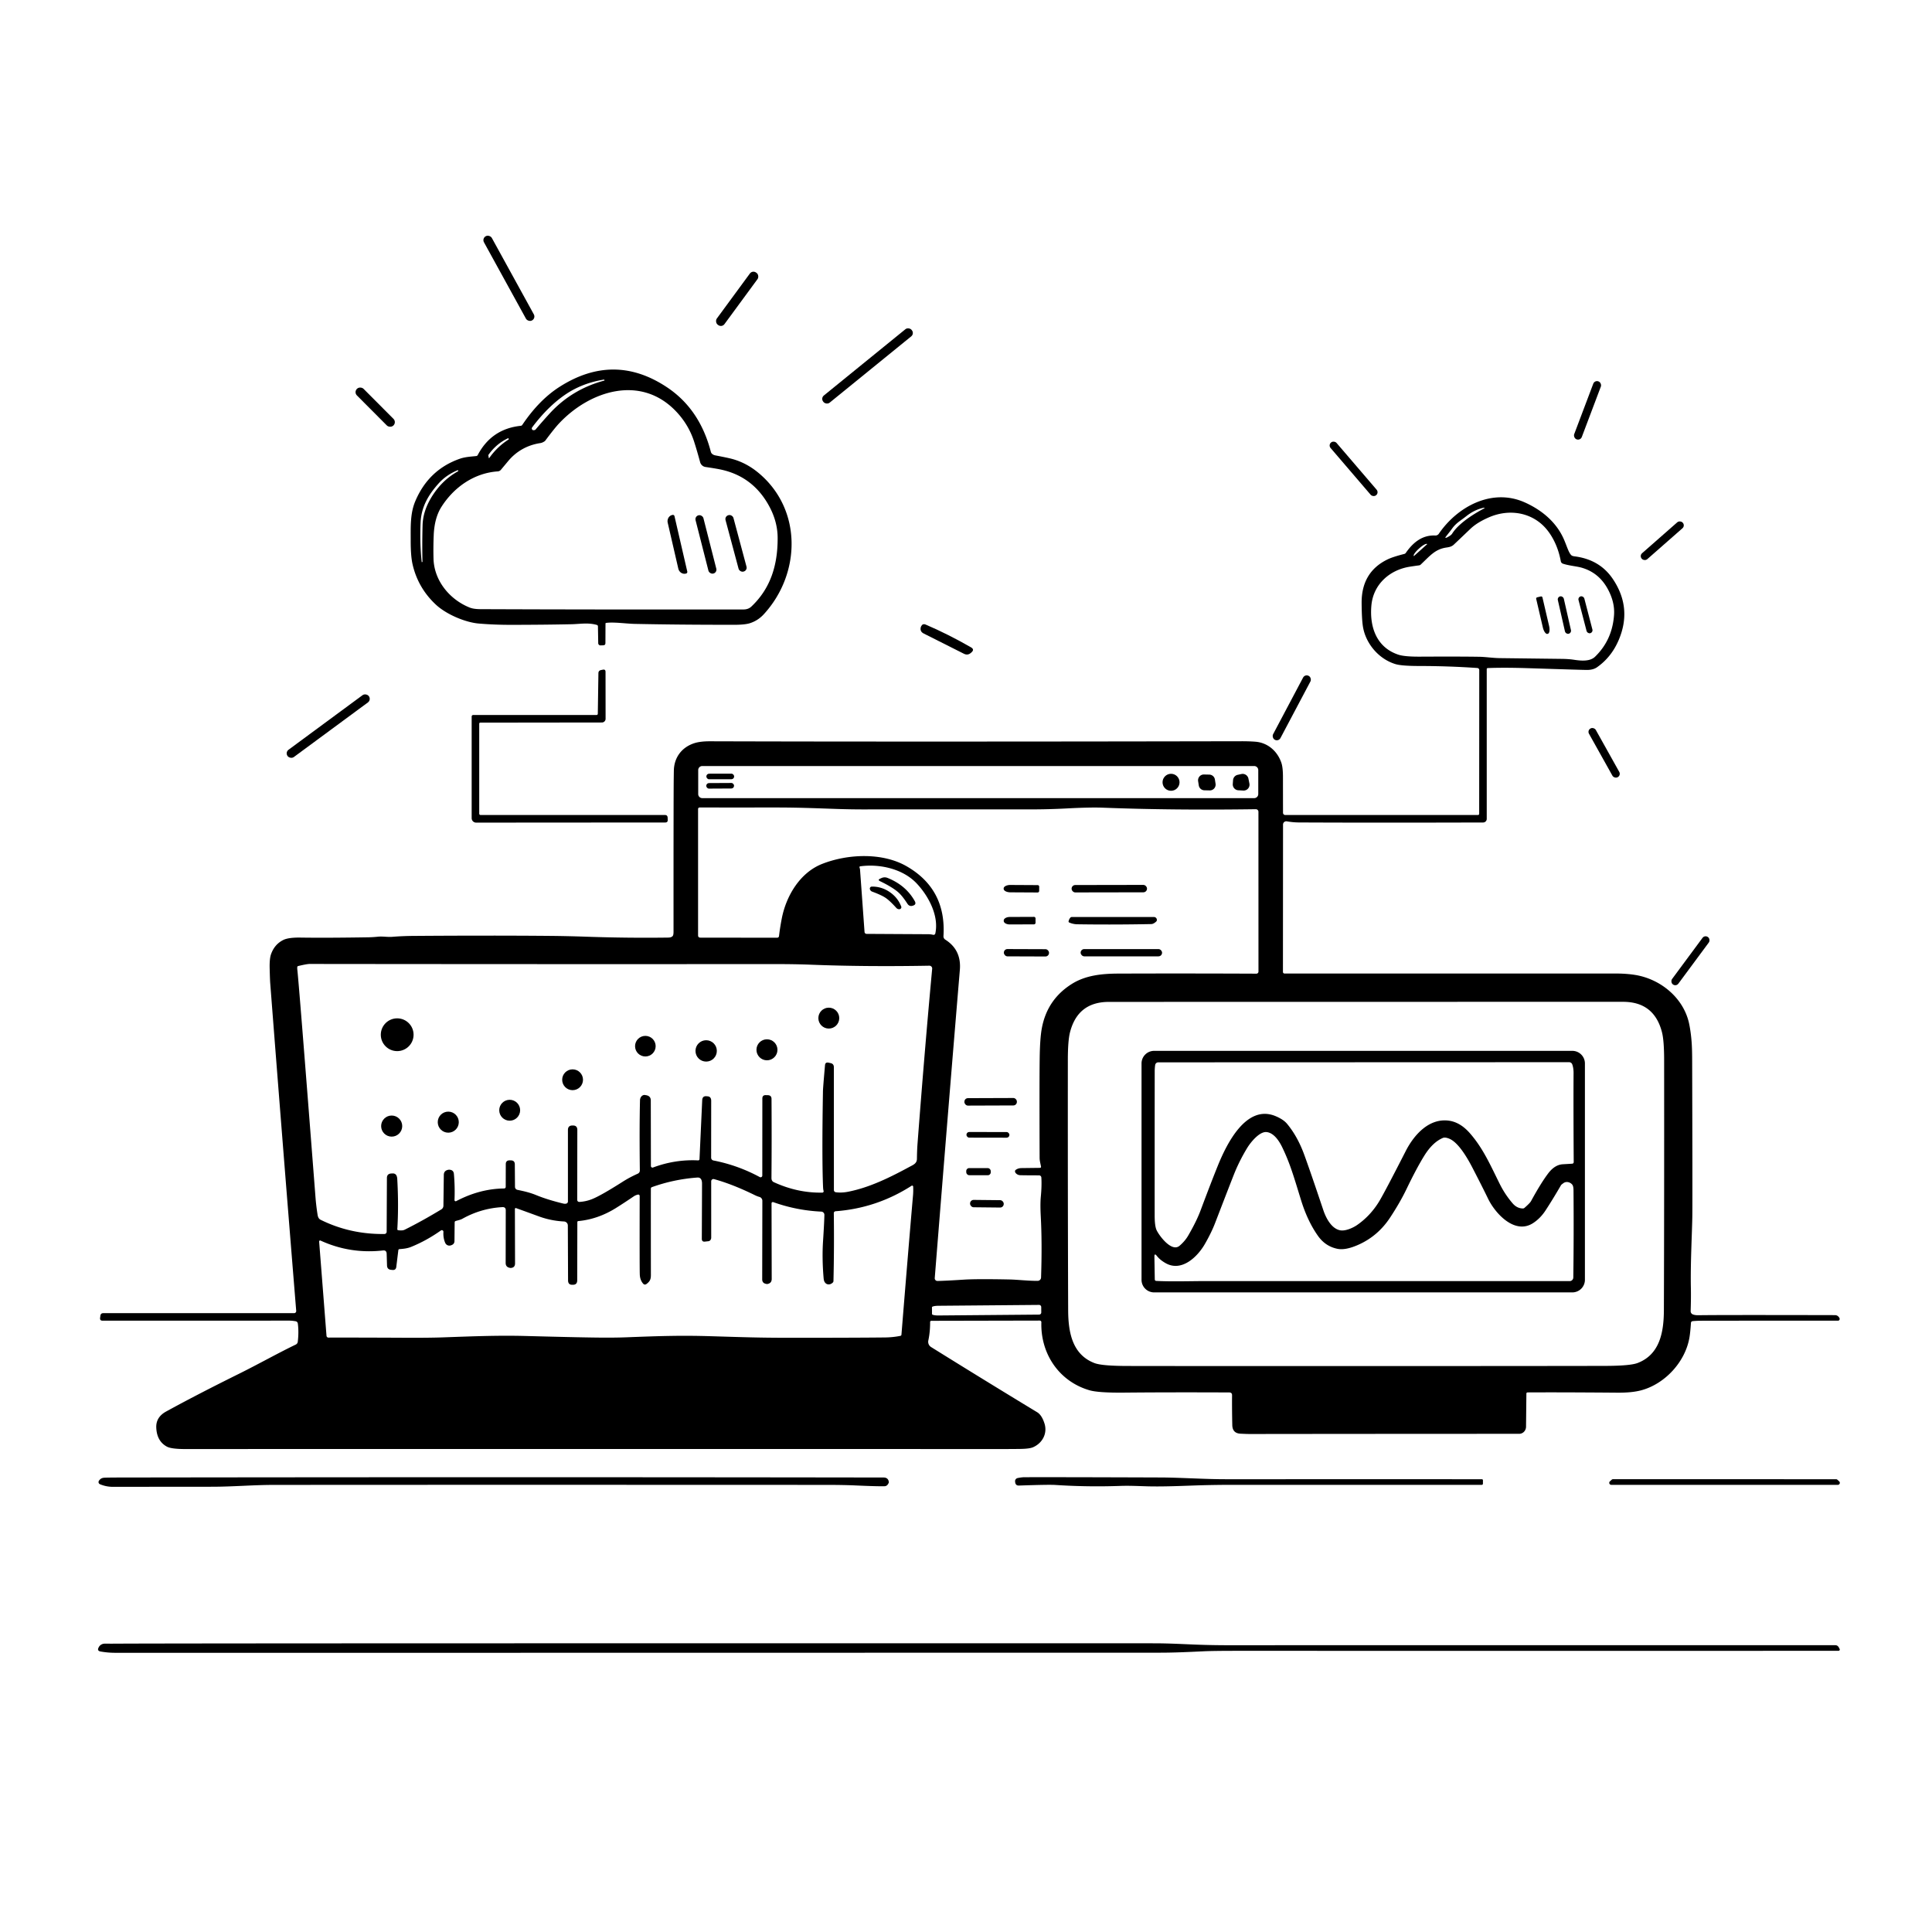 <svg xmlns="http://www.w3.org/2000/svg" version="1.1" viewBox="0.00 0.00 1028.00 1028.00">
<g id="Parent-Group"><g fill="#000000" id="Group-000000">
<rect x="-2.39" y="-25.56" transform="translate(270.78,148.09) rotate(-28.8)" width="4.78" height="51.12" rx="2.36" />
<rect x="-2.52" y="-17.22" transform="translate(392.24,159.00) rotate(36.3)" width="5.04" height="34.44" rx="2.35" />
<rect x="-30.28" y="-2.45" transform="translate(461.61,194.71) rotate(-39.1)" width="60.56" height="4.90" rx="2.30" />
<path d="   M 322.50 331.44   A 0.37 0.37 0.0 0 0 322.18 331.81   L 322.14 342.18   Q 322.13 343.32 320.98 343.36   L 319.54 343.41   A 1.20 1.19 88.6 0 1 318.31 342.23   L 318.16 333.25   A 0.77 0.76 7.6 0 0 317.61 332.53   C 312.89 331.17 308.60 332.06 304.00 332.15   Q 289.53 332.45 272.00 332.47   Q 262.88 332.48 254.76 331.78   C 247.70 331.19 237.54 326.97 231.89 321.69   Q 222.44 312.86 219.54 300.34   Q 218.51 295.91 218.53 287.58   C 218.54 280.24 218.22 273.24 220.95 266.74   Q 228.03 249.92 244.66 244.10   C 247.66 243.05 250.94 242.95 253.46 242.65   A 0.95 0.95 0.0 0 0 254.18 242.15   Q 261.52 228.21 277.09 226.57   Q 277.60 226.52 277.89 226.10   Q 286.84 212.81 297.65 205.89   Q 326.69 187.30 354.88 206.05   Q 372.35 217.67 378.24 240.43   C 378.50 241.42 379.47 242.08 380.59 242.30   Q 387.54 243.62 389.84 244.27   Q 397.08 246.31 403.25 251.34   C 427.01 270.76 426.27 305.22 406.40 326.85   Q 403.29 330.24 398.98 331.61   Q 396.33 332.45 390.51 332.45   Q 361.15 332.45 337.83 331.97   C 333.20 331.88 326.75 330.88 322.50 331.44   Z   M 321.66 202.44   L 321.59 202.19   A 0.29 0.28 77.7 0 0 321.27 201.99   Q 309.94 203.84 301.20 209.68   Q 291.77 215.99 283.28 227.23   Q 282.50 228.26 283.59 228.89   Q 283.61 228.90 283.64 228.90   A 1.65 0.56 6.2 0 0 284.91 228.61   Q 288.98 223.83 292.50 219.99   Q 304.30 207.12 321.52 202.51   A 0.15 0.03 -15.0 0 0 321.66 202.44   Z   M 264.84 250.82   C 252.15 251.70 241.43 259.37 234.88 269.71   Q 231.16 275.58 230.78 284.73   Q 230.51 291.10 230.67 297.26   C 230.97 308.97 239.30 319.06 249.95 323.29   Q 252.03 324.12 255.77 324.13   Q 317.94 324.38 395.58 324.29   Q 398.16 324.29 399.78 322.76   C 410.02 313.10 413.83 300.69 413.78 286.25   Q 413.76 277.57 409.25 269.28   Q 400.50 253.17 382.79 249.69   Q 380.20 249.18 375.41 248.48   A 3.50 3.50 0.0 0 1 372.54 245.94   Q 370.81 239.58 369.33 234.98   Q 366.38 225.86 359.66 218.83   C 340.77 199.06 313.58 208.05 297.37 225.41   Q 294.94 228.02 290.24 234.33   Q 289.97 234.70 289.58 234.93   C 288.92 235.33 288.32 235.64 287.47 235.77   C 280.65 236.80 274.78 240.07 270.39 245.34   Q 266.75 249.71 266.53 249.97   A 2.43 2.43 0.0 0 1 264.84 250.82   Z   M 270.20 233.24   Q 264.03 236.17 259.87 242.07   A 0.40 0.07 79.4 0 0 259.87 242.40   L 260.07 243.67   A 0.16 0.13 -35.3 0 0 260.34 243.70   Q 264.58 237.68 270.66 233.83   Q 270.73 233.78 270.71 233.71   L 270.65 233.46   Q 270.56 233.07 270.20 233.24   Z   M 224.59 299.09   L 224.60 299.09   Q 224.79 298.94 224.79 298.88   Q 224.57 289.56 224.85 279.47   Q 225.05 272.13 229.39 264.88   Q 234.95 255.59 243.73 250.76   Q 243.90 250.66 243.82 250.49   L 243.70 250.25   Q 243.64 250.13 243.52 250.18   Q 237.38 252.77 233.41 257.20   C 227.99 263.24 224.11 269.71 223.78 278.25   Q 223.34 289.58 224.37 298.90   Q 224.40 299.23 224.59 299.09   Z" />
<rect x="-2.16" y="-16.48" transform="translate(844.71,218.35) rotate(20.7)" width="4.32" height="32.96" rx="2.13" />
<rect x="-2.49" y="-13.75" transform="translate(199.64,216.64) rotate(-44.9)" width="4.98" height="27.50" rx="2.45" />
<rect x="-2.08" y="-18.45" transform="translate(720.24,249.47) rotate(-40.6)" width="4.16" height="36.90" rx="2.05" />
<path d="   M 494.91 703.42   Q 494.94 708.64 493.95 713.29   A 3.28 3.28 0.0 0 0 495.42 716.75   Q 523.35 734.15 551.84 751.42   C 553.81 752.61 554.97 754.99 555.72 757.30   C 557.51 762.74 554.60 767.96 549.61 770.09   Q 547.72 770.89 542.95 770.96   Q 538.31 771.03 533.02 771.02   Q 206.38 770.97 98.69 771.03   Q 91.17 771.03 88.78 769.73   Q 83.45 766.83 83.15 759.65   Q 82.91 754.07 88.37 751.07   Q 104.45 742.23 127.08 731.02   C 137.43 725.89 148.03 719.92 157.38 715.43   A 1.90 1.90 0.0 0 0 158.44 713.94   Q 159.06 708.82 158.48 704.33   Q 158.33 703.20 157.22 703.01   Q 155.34 702.69 153.75 702.69   Q 112.41 702.75 54.50 702.71   Q 53.05 702.71 53.27 701.13   L 53.42 700.07   Q 53.61 698.72 54.94 698.72   L 156.49 698.72   A 1.12 1.12 0.0 0 0 157.61 697.50   Q 150.49 610.00 143.77 523.00   Q 143.65 521.52 143.49 515.34   Q 143.36 510.18 144.20 507.77   Q 146.04 502.49 150.74 500.15   Q 153.50 498.78 159.93 498.88   Q 173.15 499.09 195.86 498.73   Q 198.41 498.69 201.09 498.41   C 203.72 498.14 206.09 498.68 208.67 498.48   Q 214.20 498.03 220.26 497.99   Q 261.80 497.70 292.50 497.98   Q 301.98 498.06 312.52 498.43   Q 334.06 499.17 355.56 498.88   Q 357.33 498.86 357.99 497.97   Q 358.39 497.43 358.38 495.64   Q 358.36 423.22 358.49 414.25   Q 358.53 411.23 358.55 410.07   C 358.67 402.97 362.85 397.55 369.48 395.43   Q 372.64 394.42 377.79 394.43   Q 480.93 394.75 660.50 394.41   Q 664.77 394.40 668.02 394.66   C 674.58 395.19 679.68 399.69 681.78 405.80   Q 682.64 408.27 682.65 413.24   Q 682.67 429.01 682.68 432.49   A 1.18 1.18 0.0 0 0 683.86 433.66   L 786.32 433.66   Q 787.06 433.66 787.06 432.93   L 787.10 356.53   A 1.09 1.09 0.0 0 0 786.09 355.44   Q 771.05 354.39 755.24 354.37   Q 745.75 354.36 742.50 353.36   C 733.52 350.62 726.68 342.38 725.21 333.45   Q 724.58 329.61 724.51 320.91   Q 724.38 304.39 738.34 297.64   Q 741.08 296.31 747.23 294.74   Q 747.72 294.62 748.00 294.21   C 751.83 288.68 756.78 284.60 763.70 284.94   A 2.16 2.16 0.0 0 0 765.59 284.00   C 775.44 269.57 793.97 259.39 811.60 267.45   C 820.73 271.61 828.42 278.13 832.33 287.42   C 833.93 291.23 834.84 294.50 836.29 295.58   Q 836.69 295.89 838.03 296.06   Q 851.28 297.79 858.21 308.12   Q 868.56 323.54 861.28 340.59   Q 857.41 349.66 849.78 355.03   Q 847.78 356.44 844.52 356.47   Q 842.44 356.48 813.02 355.53   Q 800.39 355.13 791.61 355.47   A 0.55 0.55 0.0 0 0 791.08 356.02   L 791.08 435.72   A 1.92 1.92 0.0 0 1 789.17 437.64   Q 729.36 437.81 691.12 437.62   Q 688.05 437.60 684.70 437.03   A 1.72 1.72 0.0 0 0 682.69 438.72   L 682.64 517.17   A 0.83 0.83 0.0 0 0 683.46 518.00   Q 855.54 518.00 859.75 518.00   Q 865.41 518.01 869.99 518.74   C 883.79 520.96 896.13 531.26 898.86 545.13   Q 899.72 549.49 900.09 554.36   Q 900.36 557.83 900.38 563.65   Q 900.58 632.67 900.48 646.25   C 900.42 654.53 899.41 671.78 899.70 685.37   Q 899.81 690.62 899.58 697.63   A 1.82 1.82 0.0 0 0 900.66 699.35   Q 901.81 699.85 903.75 699.82   Q 914.75 699.63 976.35 699.77   Q 977.90 699.77 978.74 701.29   Q 979.03 701.82 978.69 702.36   A 0.75 0.75 0.0 0 1 978.06 702.71   Q 911.60 702.72 904.75 702.76   Q 902.47 702.78 900.60 702.98   A 0.97 0.97 0.0 0 0 899.74 703.88   Q 899.43 708.58 899.00 711.30   C 896.94 724.45 886.00 736.36 873.27 739.77   Q 868.29 741.10 860.54 741.03   Q 831.16 740.79 812.77 740.89   A 0.61 0.60 -89.8 0 0 812.18 741.49   L 811.99 759.15   A 3.81 3.63 -89.7 0 1 808.36 762.92   Q 738.76 762.93 665.00 763.02   Q 663.36 763.02 660.02 762.85   Q 655.79 762.63 655.69 758.28   Q 655.50 749.62 655.57 742.41   Q 655.58 740.92 654.09 740.91   Q 622.05 740.77 598.14 741.00   Q 584.43 741.13 579.68 739.74   C 563.46 735.01 553.60 720.26 554.10 703.53   A 0.84 0.84 0.0 0 0 553.27 702.67   L 495.53 702.79   A 0.62 0.62 0.0 0 0 494.91 703.42   Z   M 775.59 280.36   Q 780.66 275.29 789.89 270.42   Q 789.91 270.41 789.90 270.39   Q 789.87 270.26 789.77 270.19   Q 789.67 270.12 789.49 270.16   Q 784.58 271.18 780.17 274.68   C 777.21 277.03 774.84 278.23 772.70 281.19   Q 771.76 282.50 769.48 285.36   Q 768.48 286.62 769.95 285.97   Q 770.37 285.78 771.43 285.11   Q 772.28 284.57 772.66 283.98   Q 773.87 282.08 775.59 280.36   Z   M 831.62 299.93   A 1.71 1.70 -85.9 0 1 830.49 298.63   Q 829.31 292.27 826.55 287.08   Q 823.44 281.22 818.97 277.82   C 811.34 272.01 801.29 271.39 792.42 275.19   Q 786.00 277.94 782.38 281.40   Q 775.96 287.54 773.53 289.82   C 772.10 291.16 770.32 291.19 768.94 291.45   C 763.44 292.46 760.66 295.94 755.95 300.41   Q 755.58 300.76 755.08 300.82   Q 751.85 301.26 750.02 301.56   C 739.40 303.27 730.78 310.91 729.72 322.00   C 728.64 333.36 732.30 344.44 744.03 348.34   Q 747.37 349.45 755.66 349.40   Q 776.85 349.29 787.27 349.47   C 790.31 349.52 794.53 350.15 798.09 350.18   Q 798.23 350.18 830.88 350.58   Q 834.66 350.62 837.61 351.07   C 841.46 351.66 846.08 352.00 848.72 349.43   Q 857.90 340.52 858.82 327.20   Q 859.27 320.65 855.74 313.89   Q 850.97 304.73 841.55 302.05   C 838.92 301.30 834.74 300.99 831.62 299.93   Z   M 752.33 295.88   L 759.39 289.55   A 0.02 0.02 0.0 0 0 759.39 289.52   L 759.36 289.49   A 4.61 1.10 -41.9 0 0 755.19 291.75   L 754.97 291.95   A 4.61 1.10 -41.9 0 0 752.27 295.85   L 752.30 295.88   A 0.02 0.02 0.0 0 0 752.33 295.88   Z   M 669.51 409.76   A 2.16 2.16 0.0 0 0 667.35 407.60   L 373.67 407.60   A 2.16 2.16 0.0 0 0 371.51 409.76   L 371.51 422.52   A 2.16 2.16 0.0 0 0 373.67 424.68   L 667.35 424.68   A 2.16 2.16 0.0 0 0 669.51 422.52   L 669.51 409.76   Z   M 540.48 622.47   Q 541.73 621.56 543.50 621.53   Q 543.84 621.53 553.38 621.41   A 0.55 0.55 0.0 0 0 553.92 620.77   C 553.65 619.20 553.18 617.78 553.17 616.05   Q 553.03 575.97 553.21 563.00   Q 553.35 552.59 554.32 547.27   Q 557.13 531.82 570.30 523.55   C 577.54 519.01 586.04 518.07 595.00 518.04   Q 630.55 517.91 668.51 518.08   A 1.10 1.10 0.0 0 0 669.62 516.98   L 669.60 431.95   A 1.39 1.38 -0.4 0 0 668.19 430.57   Q 623.91 431.20 586.82 429.76   Q 580.12 429.50 567.63 430.16   Q 557.99 430.67 548.42 430.67   Q 473.78 430.65 460.10 430.68   Q 453.04 430.69 445.43 430.44   C 431.49 429.97 424.31 429.64 410.76 429.66   Q 397.24 429.67 372.24 429.66   A 0.80 0.80 0.0 0 0 371.44 430.45   L 371.44 497.67   Q 371.44 498.91 372.68 498.91   L 413.53 498.96   A 0.99 0.99 0.0 0 0 414.51 498.09   Q 414.99 493.85 415.97 488.75   C 418.30 476.73 425.63 464.33 437.45 459.68   C 451.12 454.30 469.48 453.55 482.31 460.88   Q 503.59 473.05 502.01 498.08   A 2.08 2.08 0.0 0 0 502.97 499.97   Q 511.62 505.43 510.73 516.06   Q 504.90 585.69 497.37 680.04   A 1.43 1.43 0.0 0 0 498.83 681.59   Q 503.15 681.51 512.80 680.89   Q 519.67 680.44 537.30 680.80   C 541.44 680.89 547.21 681.58 552.12 681.53   A 1.83 1.83 0.0 0 0 553.94 679.76   Q 554.55 661.45 553.78 647.13   Q 553.44 640.75 553.80 636.87   Q 554.37 630.94 554.09 626.54   A 1.21 1.21 0.0 0 0 552.89 625.40   Q 544.75 625.38 542.81 625.31   Q 541.89 625.27 541.19 624.81   Q 540.14 624.13 540.08 623.32   Q 540.04 622.79 540.48 622.47   Z   M 457.63 462.93   Q 458.45 474.14 460.01 495.89   A 1.10 1.10 0.0 0 0 461.10 496.91   Q 477.91 497.01 493.75 497.09   Q 495.27 497.09 496.50 497.40   A 0.97 0.97 0.0 0 0 497.68 496.66   C 499.70 487.14 493.94 476.61 487.72 470.03   C 480.38 462.27 468.02 459.55 457.79 460.95   Q 457.19 461.03 457.35 461.62   Q 457.40 461.80 457.47 461.98   Q 457.59 462.28 457.63 462.93   Z   M 443.69 567.86   L 443.71 633.24   A 1.14 1.14 0.0 0 0 444.69 634.37   Q 447.73 634.81 451.34 634.10   C 462.62 631.87 473.24 626.66 484.02 620.83   C 485.89 619.82 487.86 619.10 487.89 616.64   Q 487.95 611.84 488.21 608.50   Q 492.04 558.16 496.00 515.47   A 1.49 1.49 0.0 0 0 494.49 513.84   Q 460.58 514.45 431.50 513.31   Q 423.04 512.97 411.51 512.98   Q 289.84 513.06 164.75 512.91   Q 163.30 512.91 158.69 514.01   Q 158.18 514.13 158.17 514.66   Q 158.15 515.53 158.17 515.67   Q 158.87 520.80 167.87 637.04   Q 168.22 641.57 168.99 646.43   Q 169.31 648.40 170.55 649.01   Q 186.34 656.84 204.55 656.60   A 1.20 1.20 0.0 0 0 205.74 655.41   L 205.87 626.81   Q 205.88 624.34 208.61 624.40   Q 208.64 624.40 208.72 624.39   Q 211.20 624.16 211.38 627.33   Q 212.18 641.51 211.41 653.98   Q 211.38 654.50 211.89 654.58   Q 214.11 654.92 215.32 654.32   Q 224.55 649.74 234.84 643.50   A 2.33 2.28 75.1 0 0 235.94 641.55   L 236.15 625.15   Q 236.18 622.79 238.73 622.40   Q 238.82 622.39 238.83 622.39   Q 241.32 622.37 241.52 624.65   Q 242.12 631.52 241.84 638.52   A 0.62 0.62 0.0 0 0 242.76 639.10   Q 255.35 632.49 268.25 632.38   A 0.86 0.85 89.8 0 0 269.09 631.51   L 269.12 619.45   Q 269.12 617.41 271.18 617.41   L 271.79 617.42   Q 273.91 617.42 273.93 619.54   L 274.02 631.52   A 1.64 1.63 -84.5 0 0 275.32 633.11   C 278.78 633.81 282.03 634.57 285.18 635.86   Q 291.22 638.35 299.64 640.39   Q 300.87 640.68 301.57 640.33   A 1.15 1.13 76.6 0 0 302.19 639.31   L 302.19 601.26   Q 302.19 598.84 304.63 598.87   Q 304.68 598.87 304.76 598.87   Q 307.20 598.80 307.19 601.25   L 307.13 638.46   A 1.08 1.08 0.0 0 0 308.27 639.53   Q 311.87 639.33 315.22 637.96   Q 319.94 636.03 331.17 628.89   C 334.06 627.06 336.21 625.93 339.38 624.49   A 1.82 1.82 0.0 0 0 340.45 622.81   Q 340.18 600.16 340.54 585.38   A 2.73 2.26 -83.2 0 1 343.38 582.68   Q 343.44 582.70 343.49 582.70   Q 346.28 583.03 346.28 585.54   L 346.34 620.43   A 0.84 0.83 79.9 0 0 347.46 621.22   Q 359.23 616.83 371.48 617.43   A 0.69 0.69 0.0 0 0 372.20 616.78   L 373.64 585.43   Q 373.75 582.98 376.15 583.32   Q 376.19 583.33 376.24 583.33   Q 378.43 583.34 378.42 585.76   L 378.39 615.99   A 1.52 1.51 -84.5 0 0 379.61 617.48   Q 392.59 620.00 404.28 626.32   A 0.91 0.91 0.0 0 0 405.61 625.53   L 405.64 584.52   Q 405.64 582.66 407.47 582.71   L 408.55 582.74   Q 410.51 582.79 410.52 584.74   Q 410.66 607.43 410.49 626.75   Q 410.47 628.44 411.74 629.02   Q 424.40 634.84 437.56 634.58   A 0.70 0.70 0.0 0 0 438.22 633.66   Q 438.01 633.00 437.95 631.73   Q 437.28 616.29 437.89 580.51   Q 437.93 578.69 438.98 566.78   Q 439.13 565.05 440.90 565.44   L 441.98 565.68   Q 443.69 566.05 443.69 567.86   Z   M 726.85 726.87   Q 819.82 726.86 854.04 726.78   Q 867.43 726.75 871.36 725.24   C 883.23 720.69 885.30 708.73 885.34 697.04   Q 885.54 640.19 885.47 564.00   Q 885.46 553.68 884.32 549.23   Q 880.18 533.10 863.71 533.06   Q 863.26 533.06 726.83 533.07   Q 590.39 533.10 589.94 533.10   Q 573.47 533.14 569.34 549.27   Q 568.20 553.72 568.19 564.04   Q 568.14 640.23 568.36 697.08   C 568.40 708.77 570.48 720.73 582.35 725.28   Q 586.28 726.79 599.67 726.82   Q 633.89 726.89 726.85 726.87   Z   M 304.65 683.61   Q 302.27 683.74 302.26 681.25   L 302.14 652.06   A 2.14 2.13 1.4 0 0 300.11 649.94   Q 293.14 649.58 286.79 647.25   Q 278.41 644.19 274.58 642.82   A 0.46 0.46 0.0 0 0 273.97 643.25   L 274.05 672.25   Q 274.05 674.55 271.71 674.67   Q 271.65 674.67 271.60 674.66   Q 269.06 674.36 269.06 672.00   L 269.11 644.00   Q 269.11 642.20 267.31 642.30   Q 255.98 642.93 246.00 648.51   C 244.99 649.07 243.64 649.32 242.46 649.68   Q 241.94 649.84 241.93 650.39   Q 241.90 651.67 241.82 660.36   Q 241.80 662.21 239.62 662.72   A 2.38 2.38 0.0 0 1 236.92 661.37   Q 235.75 658.76 235.94 655.45   A 0.85 0.85 0.0 0 0 234.61 654.71   Q 226.94 660.14 218.73 663.47   C 216.77 664.27 214.70 664.49 212.60 664.64   Q 212.02 664.68 211.95 665.25   L 210.86 674.11   Q 210.64 675.93 208.75 675.73   L 208.00 675.65   Q 205.99 675.43 205.93 673.31   L 205.74 667.13   Q 205.68 665.15 203.80 665.36   Q 186.33 667.32 170.56 660.10   A 0.53 0.52 10.5 0 0 169.81 660.60   L 173.73 710.78   A 1.03 1.02 87.7 0 0 174.76 711.72   Q 189.35 711.68 215.51 711.81   Q 228.19 711.87 235.50 711.61   C 250.48 711.08 264.61 710.47 279.75 710.87   Q 306.46 711.58 317.63 711.71   Q 326.74 711.82 333.19 711.57   C 351.58 710.85 362.45 710.52 377.99 710.98   C 396.24 711.53 403.96 711.81 419.02 711.82   Q 452.50 711.84 470.80 711.65   Q 475.08 711.61 479.10 710.80   A 0.69 0.69 0.0 0 0 479.65 710.18   Q 483.45 663.15 485.81 636.03   Q 486.00 633.83 485.89 631.38   A 0.55 0.55 0.0 0 0 485.04 630.94   Q 466.48 642.86 444.61 644.49   A 1.03 1.03 0.0 0 0 443.66 645.53   Q 443.90 664.02 443.48 681.60   Q 443.47 682.10 443.11 682.45   C 441.72 683.81 439.74 683.80 438.74 682.07   Q 438.35 681.39 438.24 680.10   Q 437.34 669.64 437.93 660.47   Q 438.57 650.61 438.65 646.45   A 1.73 1.73 0.0 0 0 437.00 644.69   Q 423.85 644.08 411.44 639.64   A 0.68 0.68 0.0 0 0 410.53 640.28   L 410.62 680.50   Q 410.62 682.80 408.30 683.21   Q 408.24 683.22 408.19 683.22   Q 405.56 683.00 405.56 680.74   L 405.64 638.94   A 2.15 2.13 -82.4 0 0 404.07 636.87   Q 402.94 636.57 401.65 635.93   Q 389.79 630.10 379.93 627.40   A 1.20 1.20 0.0 0 0 378.42 628.56   L 378.43 658.54   A 1.94 1.67 87.3 0 1 376.94 660.44   L 375.05 660.65   Q 373.42 660.83 373.43 659.10   Q 373.56 629.90 373.54 629.52   Q 373.42 626.38 371.02 626.56   Q 358.49 627.49 346.86 631.67   A 0.82 0.82 0.0 0 0 346.32 632.44   Q 346.29 641.70 346.33 678.41   C 346.34 680.79 345.75 681.85 344.08 683.13   Q 343.00 683.97 342.12 682.92   Q 340.50 680.99 340.42 678.00   Q 340.29 673.08 340.37 636.37   A 0.75 0.75 0.0 0 0 339.46 635.63   Q 338.21 635.90 337.28 636.53   Q 332.02 640.10 327.78 642.75   Q 318.15 648.77 307.67 649.73   A 0.52 0.52 0.0 0 0 307.20 650.25   L 307.13 681.25   Q 307.12 683.65 304.79 683.61   Q 304.70 683.61 304.65 683.61   Z   M 554.05 698.33   L 554.03 695.47   A 1.15 1.15 0.0 0 0 552.87 694.33   L 499.24 694.79   A 3.36 0.74 -0.5 0 0 495.89 695.56   L 495.92 699.24   A 3.36 0.74 -0.5 0 0 499.28 699.95   L 552.91 699.49   A 1.15 1.15 0.0 0 0 554.05 698.33   Z" />
<path d="   M 365.70 304.13   A 0.88 0.88 0.0 0 1 365.04 305.18   L 364.86 305.22   A 3.49 3.24 77.0 0 1 360.92 302.55   L 355.29 278.15   A 3.49 3.24 77.0 0 1 357.66 274.03   L 357.84 273.98   A 0.88 0.88 0.0 0 1 358.89 274.64   L 365.70 304.13   Z" />
<rect x="-2.16" y="-15.99" transform="translate(375.62,289.68) rotate(-14.3)" width="4.32" height="31.98" rx="2.12" />
<rect x="-2.18" y="-15.53" transform="translate(391.63,289.12) rotate(-15.0)" width="4.36" height="31.06" rx="2.10" />
<rect x="-14.51" y="-2.10" transform="translate(884.48,287.72) rotate(-41.3)" width="29.02" height="4.20" rx="2.04" />
<path d="   M 819.87 317.37   A 0.72 0.72 0.0 0 1 820.73 317.91   L 824.26 333.06   A 3.90 1.58 76.9 0 1 823.60 337.22   L 823.35 337.28   A 3.90 1.58 76.9 0 1 820.93 333.84   L 817.40 318.68   A 0.72 0.72 0.0 0 1 817.94 317.82   L 819.87 317.37   Z" />
<rect x="-1.63" y="-10.20" transform="translate(832.40,327.27) rotate(-12.8)" width="3.26" height="20.40" rx="1.60" />
<rect x="-1.60" y="-10.12" transform="translate(843.61,327.12) rotate(-14.6)" width="3.20" height="20.24" rx="1.57" />
<path d="   M 492.56 332.34   Q 504.45 337.43 516.66 344.44   Q 518.66 345.58 516.92 347.11   Q 516.88 347.15 516.69 347.32   Q 514.96 348.90 512.88 347.85   L 491.47 337.07   Q 489.38 336.02 489.94 333.73   Q 489.99 333.53 490.15 333.22   Q 490.94 331.65 492.56 332.34   Z" />
<path d="   M 254.99 385.14   L 254.99 432.95   A 0.72 0.71 0.0 0 0 255.71 433.66   L 353.85 433.66   Q 355.20 433.66 355.25 435.12   L 355.29 436.31   Q 355.33 437.64 353.98 437.64   L 253.35 437.71   A 2.38 2.38 0.0 0 1 250.97 435.33   L 250.97 381.24   A 0.79 0.79 0.0 0 1 251.76 380.45   L 317.31 380.45   Q 318.08 380.45 318.09 379.69   L 318.41 358.21   Q 318.43 356.81 319.83 356.52   L 320.79 356.33   Q 322.20 356.04 322.20 357.51   L 322.23 382.47   A 1.96 1.96 0.0 0 1 320.28 384.43   L 255.61 384.51   Q 254.99 384.51 254.99 385.14   Z" />
<rect x="-2.21" y="-19.24" transform="translate(687.34,376.63) rotate(27.9)" width="4.42" height="38.48" rx="2.18" />
<rect x="-26.85" y="-2.40" transform="translate(174.64,386.35) rotate(-36.4)" width="53.70" height="4.80" rx="2.36" />
<rect x="-2.08" y="-14.84" transform="translate(853.54,400.57) rotate(-29.2)" width="4.16" height="29.68" rx="2.04" />
<rect x="-7.39" y="-1.48" transform="translate(383.24,413.15) rotate(-0.1)" width="14.78" height="2.96" rx="1.44" />
<circle cx="623.10" cy="416.25" r="4.52" />
<path d="   M 655.95 417.14   L 656.10 415.11   A 3.13 3.13 0.0 0 1 658.56 412.28   L 660.55 411.85   A 3.13 3.13 0.0 0 1 664.28 414.30   L 664.80 416.91   A 3.13 3.13 0.0 0 1 661.56 420.65   L 658.89 420.50   A 3.13 3.13 0.0 0 1 655.95 417.14   Z" />
<path d="   M 640.62 412.10   L 643.46 412.16   A 3.08 3.08 0.0 0 1 646.44 414.77   L 646.79 417.03   A 3.08 3.08 0.0 0 1 643.68 420.57   L 640.84 420.51   A 3.08 3.08 0.0 0 1 637.86 417.90   L 637.51 415.64   A 3.08 3.08 0.0 0 1 640.62 412.10   Z" />
<rect x="-7.39" y="-1.47" transform="translate(383.19,418.11) rotate(-0.3)" width="14.78" height="2.94" rx="1.43" />
<path d="   M 477.83 474.67   Q 474.64 471.94 468.30 468.89   Q 466.83 468.18 468.33 467.52   L 469.08 467.18   A 4.05 4.03 -46.0 0 1 472.23 467.12   Q 482.05 471.06 486.73 479.46   Q 487.72 481.24 485.90 481.84   Q 485.75 481.89 485.75 481.89   Q 483.89 482.53 482.79 480.81   Q 480.06 476.57 477.83 474.67   Z" />
<rect x="-20.06" y="-1.97" transform="translate(590.25,472.85) rotate(-0.1)" width="40.12" height="3.94" rx="1.94" />
<path d="   M 552.93 474.06   A 0.82 0.82 0.0 0 1 552.11 474.88   L 537.61 474.80   A 3.58 1.87 0.3 0 1 534.04 472.91   L 534.04 472.73   A 3.58 1.87 0.3 0 1 537.63 470.88   L 552.13 470.96   A 0.82 0.82 0.0 0 1 552.95 471.78   L 552.93 474.06   Z" />
<path d="   M 473.34 474.61   Q 477.67 477.53 479.53 482.33   A 1.07 1.06 -13.7 0 1 478.65 483.77   Q 477.64 483.88 476.93 483.10   Q 473.45 479.25 471.22 477.74   Q 469.00 476.24 464.13 474.45   Q 463.14 474.08 462.86 473.10   A 1.07 1.06 81.8 0 1 463.87 471.75   Q 469.02 471.68 473.34 474.61   Z" />
<path d="   M 551.00 491.01   A 0.83 0.83 0.0 0 1 550.18 491.84   L 537.34 491.89   A 3.25 1.87 -0.2 0 1 534.08 490.03   L 534.08 489.79   A 3.25 1.87 -0.2 0 1 537.32 487.91   L 550.16 487.86   A 0.83 0.83 0.0 0 1 551.00 488.69   L 551.00 491.01   Z" />
<path d="   M 612.60 491.69   Q 592.48 492.09 573.26 491.80   Q 571.03 491.77 568.96 490.87   Q 568.47 490.65 568.60 490.13   Q 568.89 489.00 569.50 488.30   Q 569.82 487.93 570.32 487.93   L 614.02 487.93   A 1.54 1.54 0.0 0 1 615.51 489.85   Q 615.45 490.09 615.36 490.18   A 4.66 2.48 -56.7 0 1 612.60 491.69   Z" />
<rect x="-2.08" y="-15.67" transform="translate(899.47,511.21) rotate(36.5)" width="4.16" height="31.34" rx="2.04" />
<rect x="-12.01" y="-1.94" transform="translate(546.16,506.96) rotate(0.2)" width="24.02" height="3.88" rx="1.89" />
<rect x="575.00" y="505.00" width="43.32" height="3.86" rx="1.90" />
<circle cx="441.00" cy="541.73" r="5.56" />
<circle cx="211.34" cy="550.57" r="8.72" />
<circle cx="343.39" cy="556.66" r="5.48" />
<circle cx="408.09" cy="558.59" r="5.59" />
<circle cx="375.74" cy="559.18" r="5.68" />
<path d="   M 843.32 680.97   A 6.70 6.70 0.0 0 1 836.62 687.67   L 614.10 687.67   A 6.70 6.70 0.0 0 1 607.40 680.97   L 607.40 565.85   A 6.70 6.70 0.0 0 1 614.10 559.15   L 836.62 559.15   A 6.70 6.70 0.0 0 1 843.32 565.85   L 843.32 680.97   Z   M 831.59 619.49   Q 835.54 619.26 836.58 619.19   A 0.84 0.84 0.0 0 0 837.36 618.34   Q 837.17 589.46 837.28 571.01   Q 837.30 568.32 836.58 566.34   A 1.77 1.77 0.0 0 0 834.92 565.18   L 616.29 565.26   A 1.66 1.66 0.0 0 0 614.66 566.67   Q 614.42 568.21 614.41 570.00   Q 614.37 626.18 614.39 646.75   Q 614.39 652.39 615.43 654.59   C 616.79 657.47 623.43 666.49 627.65 662.85   Q 630.54 660.36 632.21 657.48   Q 636.66 649.82 638.80 644.09   Q 644.37 629.22 647.91 620.47   C 652.43 609.26 662.97 587.15 678.87 593.95   Q 682.94 595.69 684.82 597.95   Q 690.44 604.70 694.00 614.49   Q 697.45 623.95 704.12 643.88   C 705.47 647.92 708.43 653.87 713.26 654.66   C 715.95 655.10 719.91 653.34 722.09 651.83   Q 728.99 647.05 733.63 639.60   Q 736.36 635.21 747.97 612.48   C 752.44 603.72 760.39 594.95 770.80 596.28   Q 776.96 597.06 782.18 603.05   C 789.08 610.96 792.83 619.54 797.97 629.91   Q 800.79 635.58 804.84 640.28   Q 807.14 642.95 810.26 643.02   A 1.31 1.31 0.0 0 0 811.16 642.70   Q 814.07 640.16 814.64 639.12   Q 819.84 629.57 823.79 624.34   Q 827.27 619.74 831.59 619.49   Z   M 614.45 680.79   A 0.78 0.78 0.0 0 0 615.18 681.56   C 623.26 682.00 633.97 681.66 640.15 681.66   Q 744.18 681.66 835.20 681.67   A 1.94 1.94 0.0 0 0 837.14 679.76   Q 837.45 657.22 837.25 633.40   Q 837.24 631.19 836.63 630.40   C 835.59 629.03 833.45 628.40 831.90 629.53   Q 830.75 630.36 830.60 630.62   Q 826.13 638.32 822.34 644.10   Q 819.62 648.26 815.80 650.76   C 806.08 657.15 795.62 645.75 791.76 637.76   Q 788.87 631.77 783.62 621.62   C 781.05 616.63 776.20 608.06 771.28 605.95   Q 768.98 604.97 767.75 605.48   Q 762.29 607.79 757.87 614.91   Q 753.76 621.53 748.40 632.67   Q 745.00 639.74 739.73 647.76   Q 733.28 657.60 722.97 662.24   Q 716.07 665.35 711.72 664.50   Q 705.25 663.22 701.26 657.57   Q 695.74 649.75 692.32 638.72   C 688.59 626.68 686.56 619.31 682.18 610.29   C 680.67 607.20 677.88 602.81 673.98 602.37   C 670.17 601.93 665.44 607.84 663.69 610.70   Q 659.79 617.09 657.02 623.78   Q 655.90 626.48 646.54 650.77   Q 644.56 655.91 641.13 661.88   C 637.15 668.83 628.79 676.79 620.42 672.22   Q 617.30 670.51 615.55 668.26   Q 614.21 666.54 614.25 668.73   L 614.45 680.79   Z" />
<circle cx="304.67" cy="574.53" r="5.54" />
<rect x="-13.96" y="-1.98" transform="translate(527.11,586.26) rotate(-0.2)" width="27.92" height="3.96" rx="1.87" />
<circle cx="271.20" cy="590.75" r="5.56" />
<circle cx="238.52" cy="597.09" r="5.60" />
<circle cx="208.41" cy="599.18" r="5.61" />
<rect x="-11.43" y="-1.50" transform="translate(525.67,603.84) rotate(0.1)" width="22.86" height="3.00" rx="1.47" />
<rect x="-6.52" y="-1.89" transform="translate(520.65,623.43) rotate(0.1)" width="13.04" height="3.78" rx="1.53" />
<rect x="-8.96" y="-1.96" transform="translate(525.12,640.49) rotate(0.6)" width="17.92" height="3.92" rx="1.90" />
<path d="   M 145.19 790.11   C 134.75 790.12 123.90 791.07 112.89 791.08   Q 62.34 791.12 60.25 791.13   Q 56.55 791.16 53.19 789.74   A 1.24 1.24 0.0 0 1 52.63 787.92   C 53.36 786.83 54.21 786.33 55.68 786.27   Q 57.89 786.18 63.51 786.17   Q 271.99 785.87 470.13 786.17   Q 472.71 786.17 472.95 788.72   Q 472.96 788.78 472.93 788.85   Q 472.20 790.77 470.65 790.81   Q 467.03 790.92 455.24 790.39   Q 448.73 790.10 439.85 790.10   Q 251.24 790.02 145.19 790.11   Z" />
<path d="   M 617.26 786.15   C 628.11 786.18 640.52 787.08 652.26 787.08   Q 720.51 787.07 788.40 787.08   Q 789.06 787.08 789.06 787.72   L 789.05 789.47   A 0.60 0.60 0.0 0 1 788.45 790.07   Q 680.08 790.08 656.53 790.07   Q 647.58 790.06 638.98 790.30   C 631.32 790.52 619.98 791.11 610.59 790.86   C 605.76 790.73 601.04 790.47 596.14 790.64   Q 578.82 791.26 561.50 790.13   Q 558.11 789.90 542.16 790.45   Q 540.34 790.51 540.15 788.56   L 540.12 788.25   A 1.72 1.66 -8.4 0 1 541.51 786.45   Q 543.70 786.02 545.00 786.02   Q 560.84 785.95 617.26 786.15   Z" />
<path d="   M 858.28 787.07   L 976.95 787.08   A 1.07 1.07 0.0 0 1 977.67 787.36   L 978.61 788.22   A 1.07 1.07 0.0 0 1 977.90 790.08   L 857.34 790.07   A 1.07 1.07 0.0 0 1 856.62 788.21   L 857.56 787.35   A 1.07 1.07 0.0 0 1 858.28 787.07   Z" />
<path d="   M 614.25 874.39   C 622.17 874.39 630.62 874.88 637.01 875.11   Q 645.16 875.41 653.51 875.41   Q 709.91 875.39 976.59 875.40   Q 977.84 875.40 978.50 876.72   L 978.86 877.42   A 0.69 0.67 -12.9 0 1 978.22 878.39   Q 776.92 878.40 657.67 878.39   Q 645.46 878.39 640.34 878.64   C 632.63 879.01 624.87 879.38 617.21 879.38   Q 86.55 879.48 61.25 879.44   Q 57.33 879.43 53.52 878.75   Q 51.50 878.39 52.51 876.55   Q 52.56 876.46 52.60 876.38   A 3.67 3.48 13.9 0 1 55.79 874.57   Q 59.03 874.60 62.75 874.57   Q 103.13 874.33 614.25 874.39   Z" />
</g>
</g></svg>